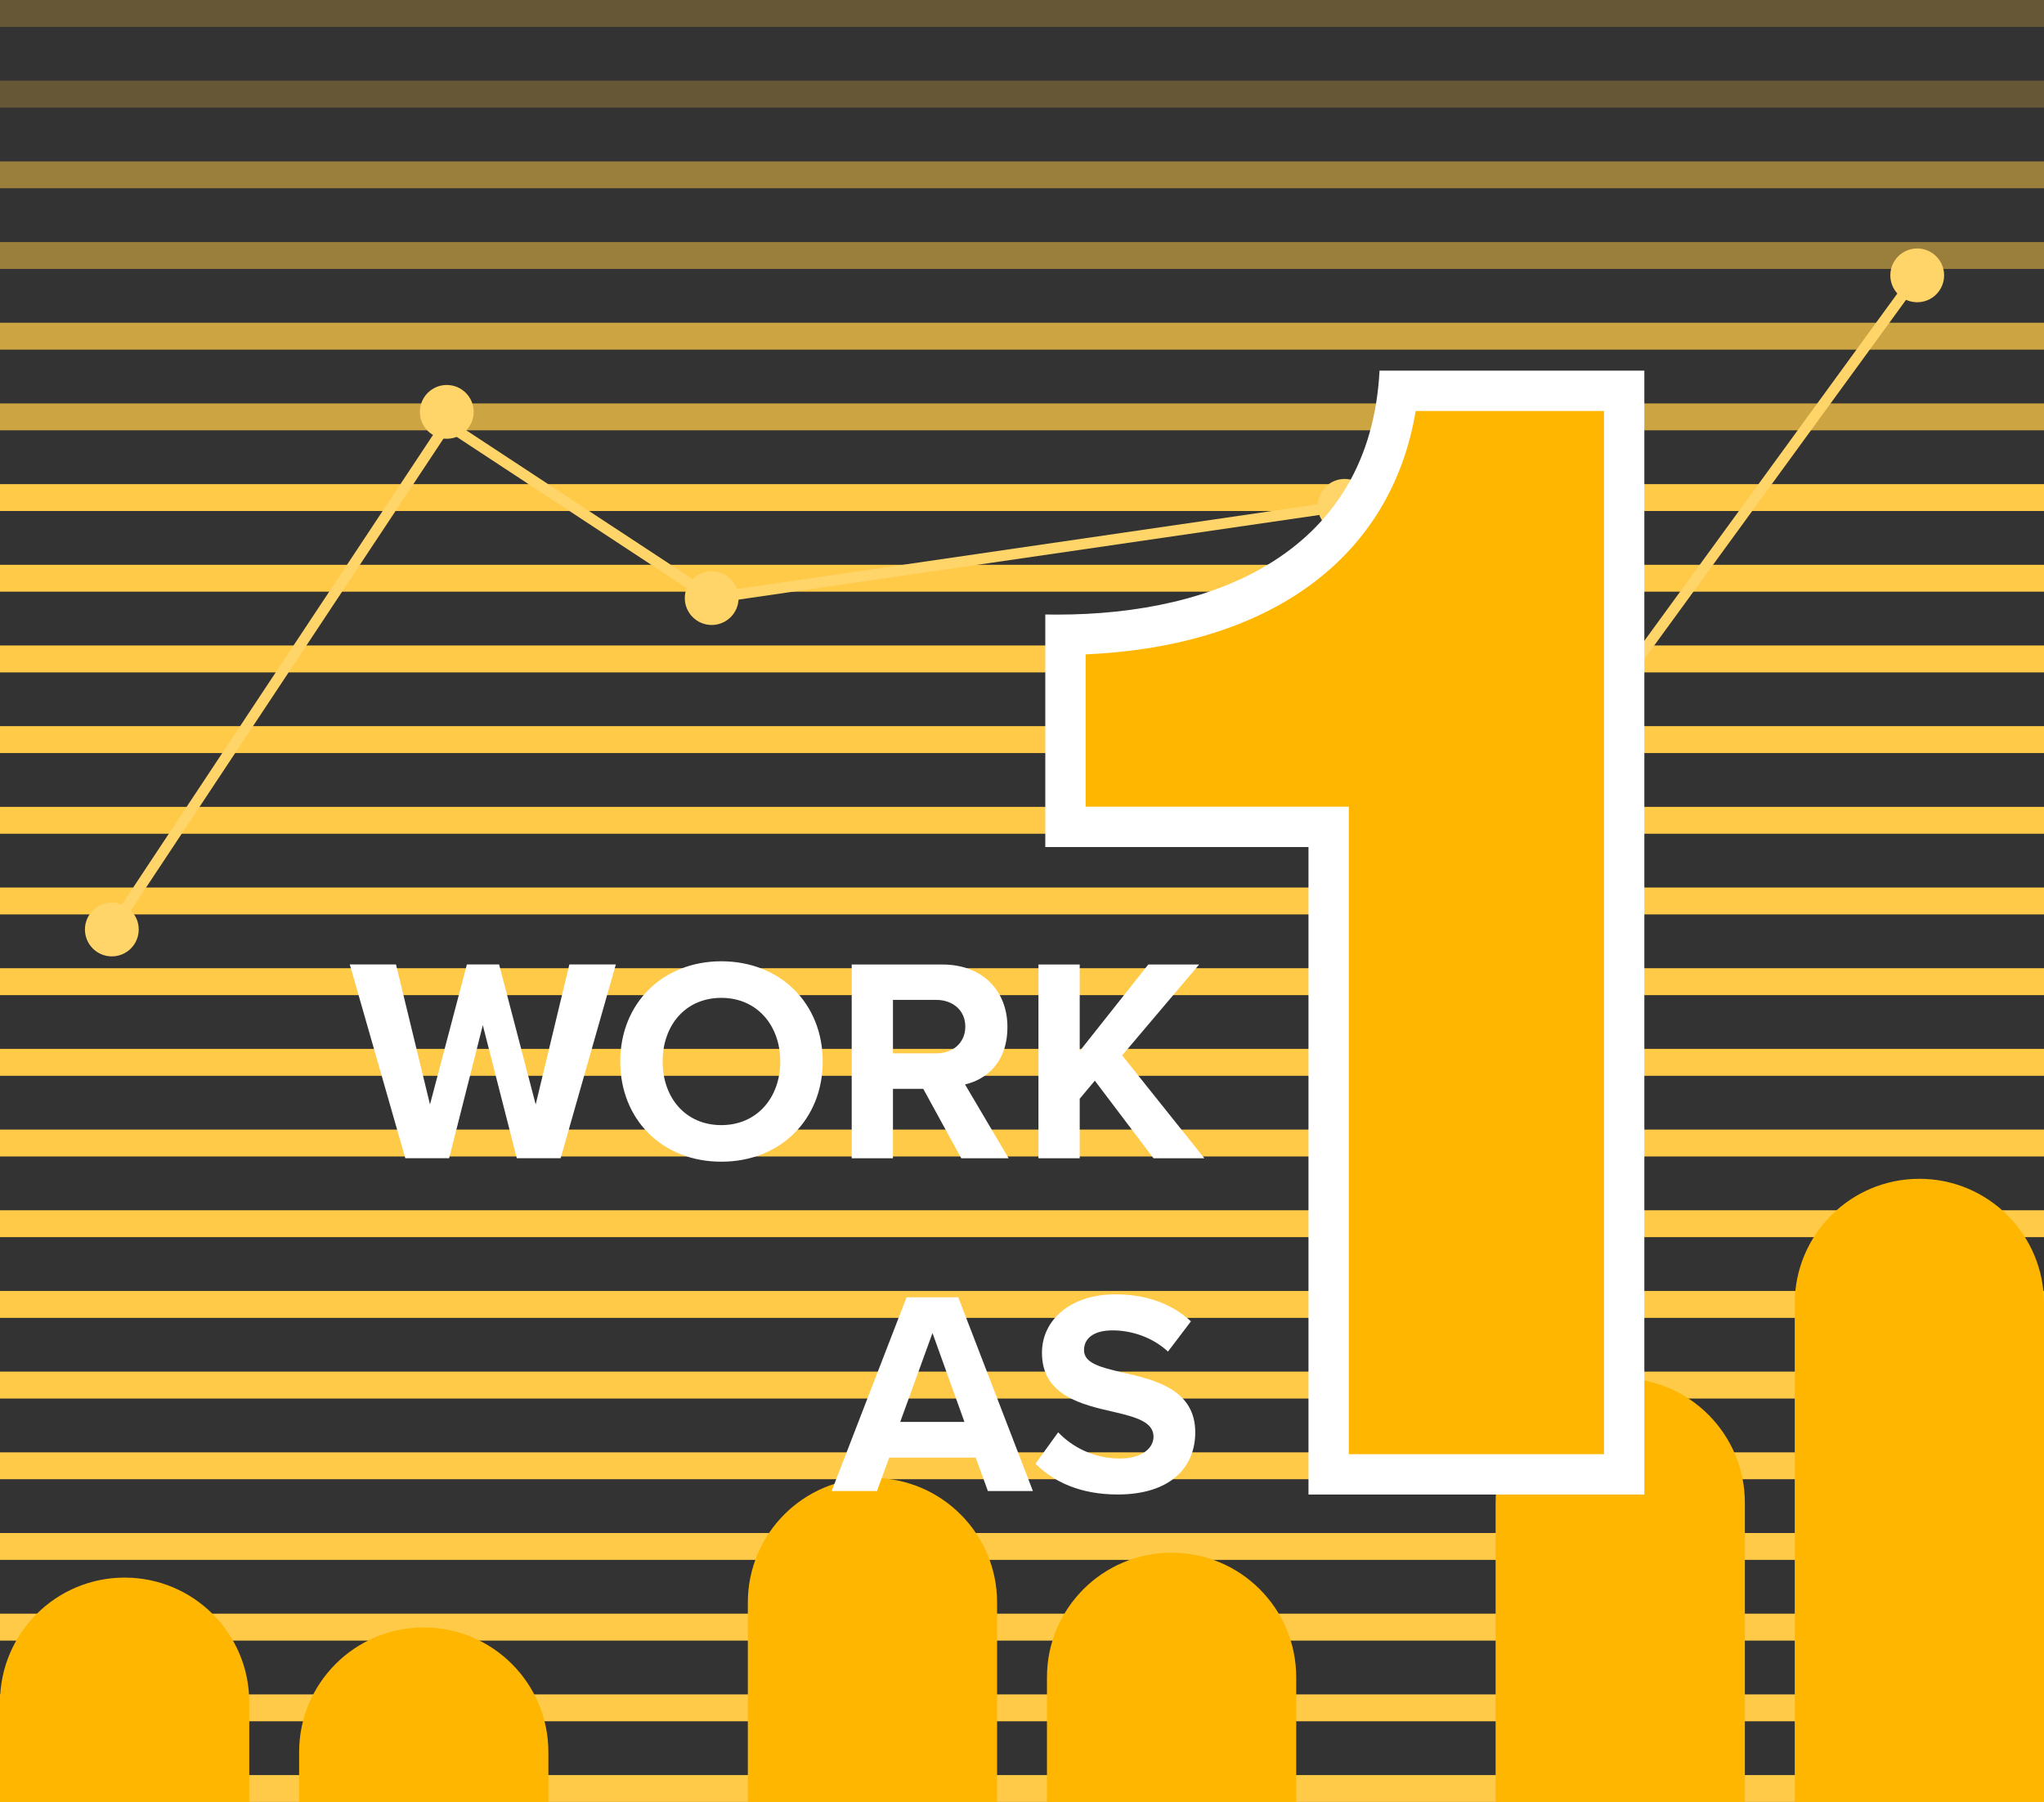 <svg xmlns="http://www.w3.org/2000/svg" width="380" height="335" viewBox="0 0 380 335"><rect x="0" y="0" width="380" height="335" fill="#333333" stroke="none"/><path d="M0 330h380v5H0zM0 315h380v5H0zM0 300h380v5H0zM0 285h380v5H0zM0 270h380v5H0zM0 255h380v5H0zM0 240h380v5H0zM0 225h380v5H0zM0 210h380v5H0zM0 195h380v5H0zM0 180h380v5H0zM0 165h380v5H0zM0 150h380v5H0zM0 135h380v5H0zM0 120h380v5H0zM0 105h380v5H0zM0 90h380v5H0z" style="fill:#ffca47;stroke-width:0"/><path d="M0 75h380v5H0zM0 60h380v5H0z" style="fill:#ffca47;opacity:.75;stroke-width:0"/><path d="M0 45h380v5H0zM0 30h380v5H0z" style="fill:#ffca47;opacity:.5;stroke-width:0"/><path d="M0 15h380v5H0zM0 0h380v5H0z" style="fill:#ffca47;opacity:.25;stroke-width:0"/><circle cx="356.43" cy="51.19" r="5" style="fill:#ffd469;stroke-width:0"/><circle cx="293.83" cy="137.12" r="5" style="fill:#ffd469;stroke-width:0"/><circle cx="249.98" cy="94.04" r="5" style="fill:#ffd469;stroke-width:0"/><circle cx="132.31" cy="111.19" r="5" style="fill:#ffd469;stroke-width:0"/><circle cx="83.06" cy="76.57" r="5" style="fill:#ffd469;stroke-width:0"/><circle cx="20.79" cy="172.8" r="5" style="fill:#ffd469;stroke-width:0"/><path d="m20.79 172.8 62.27-93.99 49.25 32.38 117.67-17.15 43.85 43.08 62.6-85.93" style="fill:none;stroke:#ffd469;stroke-linecap:round;stroke-miterlimit:10;stroke-width:2px"/><path d="M101.95 335H55.61v-9.27c0-12.8 10.37-23.17 23.17-23.17s23.17 10.37 23.17 23.17V335ZM46.34 335H0v-18.54c0-12.8 10.37-23.17 23.17-23.17s23.17 10.37 23.17 23.17V335ZM185.37 335h-46.34v-37.07c0-12.8 10.37-23.17 23.17-23.17s23.17 10.37 23.17 23.17V335ZM240.98 335h-46.34v-23.17c0-12.8 10.37-23.17 23.17-23.17s23.17 10.37 23.17 23.17V335ZM324.39 335h-46.34v-55.61c0-12.8 10.37-23.17 23.17-23.17s23.17 10.37 23.17 23.17V335ZM380 335h-46.34v-92.68c0-12.8 10.37-23.17 23.17-23.17S380 229.52 380 242.32V335Z" style="fill:#ffb600;stroke-width:0"/><path d="m89.76 190.59-6.26 24.73h-8.15L65.03 179.3h8.59l6.32 26.03 6.86-26.03h5.99l6.8 26.03 6.26-26.03h8.64l-10.26 36.02h-8.15l-6.32-24.73ZM134.1 178.71c10.91 0 18.85 7.78 18.85 18.63s-7.94 18.63-18.85 18.63-18.79-7.78-18.79-18.63 7.94-18.63 18.79-18.63Zm0 6.8c-6.64 0-10.91 5.08-10.91 11.83s4.27 11.83 10.91 11.83 10.96-5.13 10.96-11.83-4.32-11.83-10.96-11.83ZM171.63 202.42h-5.62v12.91h-7.67v-36.02h16.85c7.51 0 12.1 4.91 12.1 11.61s-4 9.78-7.88 10.69l8.1 13.72h-8.8l-7.07-12.91Zm2.43-16.53h-8.05v9.94h8.05c3.08 0 5.4-1.94 5.4-4.97s-2.32-4.97-5.4-4.97ZM203.54 200.91l-2.81 3.35v11.07h-7.67v-36.02h7.67v16.09l12.75-16.09h9.45l-14.31 16.9 15.28 19.12h-9.45l-10.91-14.42ZM181.4 270.99h-16.09l-2.27 6.21h-8.43l13.93-36.02h9.61l13.88 36.02h-8.37l-2.27-6.21Zm-14.04-6.64h11.94l-5.94-16.53-6 16.53ZM196.74 266.29c2.54 2.65 6.48 4.86 11.45 4.86 4.21 0 6.26-2 6.26-4.05 0-2.7-3.13-3.62-7.29-4.59-5.89-1.35-13.45-2.97-13.45-11.02 0-6 5.18-10.86 13.66-10.86 5.72 0 10.48 1.73 14.04 5.02l-4.27 5.62c-2.92-2.7-6.8-3.94-10.32-3.94s-5.29 1.51-5.29 3.67c0 2.43 3.02 3.19 7.18 4.16 5.94 1.35 13.5 3.13 13.5 11.12 0 6.59-4.7 11.56-14.42 11.56-6.91 0-11.88-2.32-15.28-5.72l4.21-5.83Z" style="fill:#fff;stroke-width:0"/><path d="M247.01 274.1V153.72h-48.93v-35.71c16.29-.21 30.4-3.88 40.89-10.64 12.27-7.91 19.31-19.57 20.96-34.71h42.02v201.43h-54.94Z" style="fill:#ffb600;stroke-width:0"/><path d="M298.2 76.42v193.93h-47.44V149.97h-48.93v-28.32c34.49-1.51 56.81-18.05 61.36-45.24h35.01m7.5-7.5h-49.23c-1.76 33.67-30.36 45.35-59.9 45.35-.74 0-1.49 0-2.24-.02v43.23h48.93v120.38h62.44V68.92Z" style="fill:#fff;stroke-width:0"/></svg>